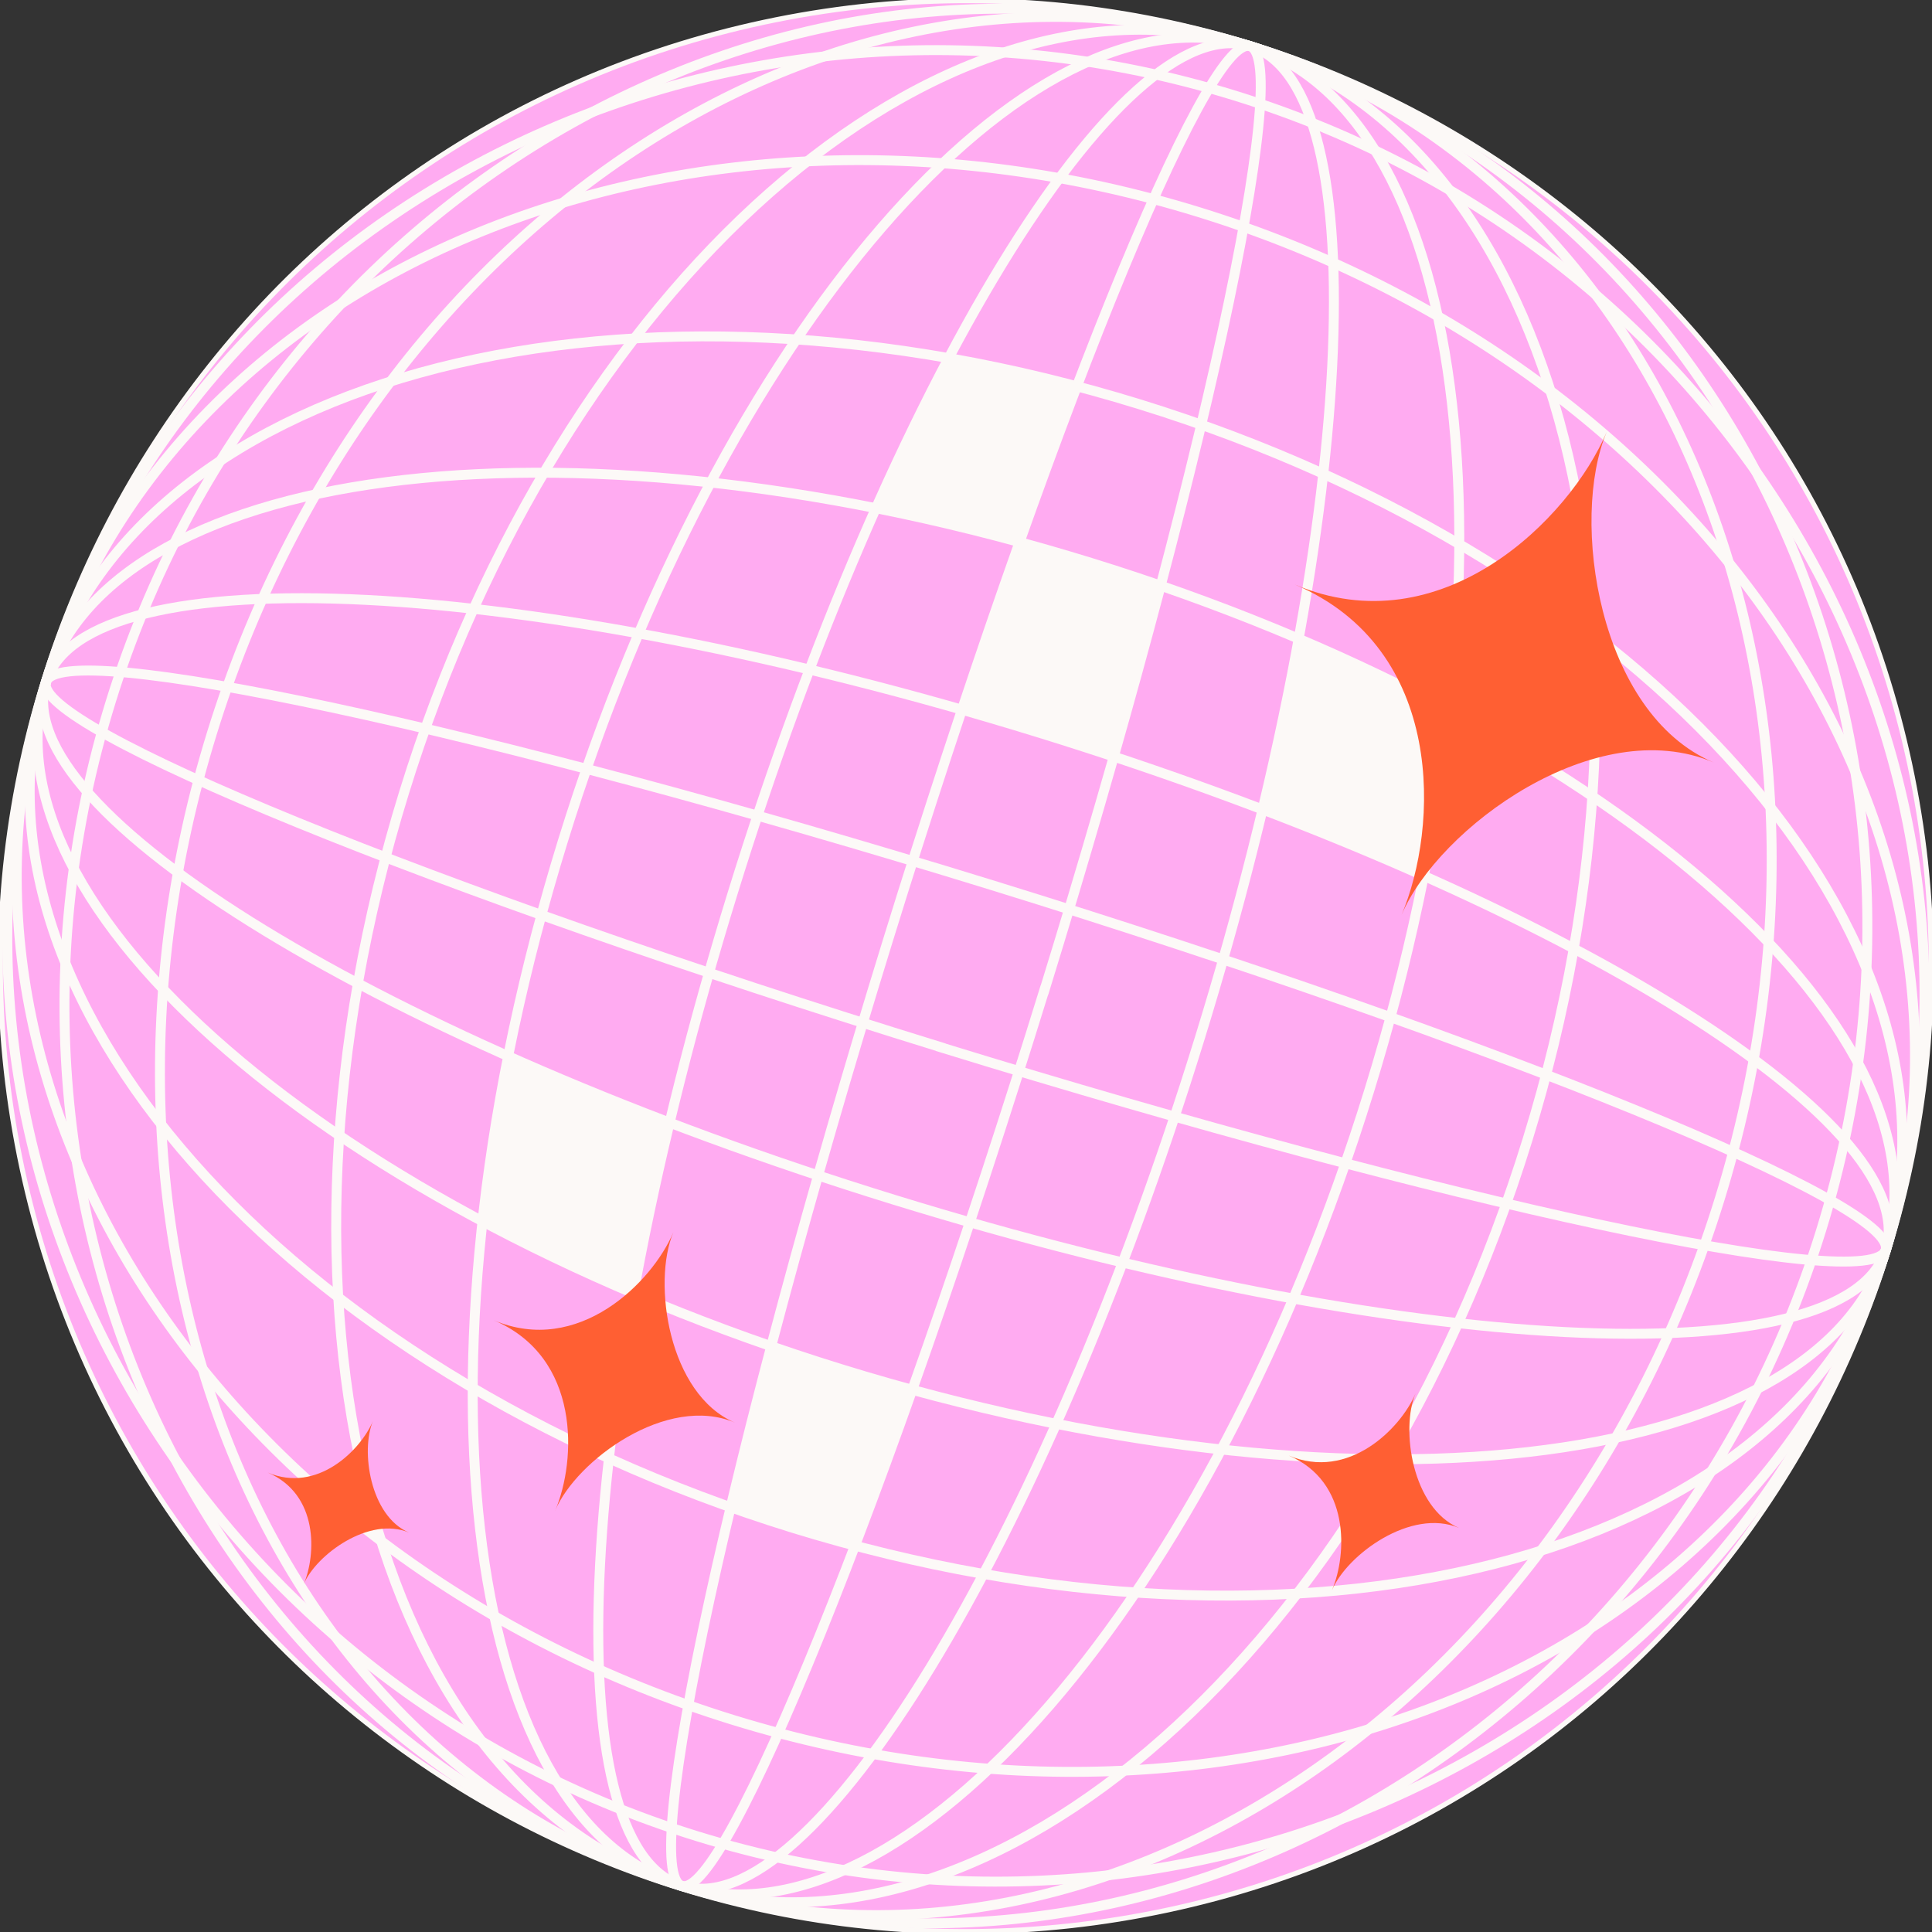 <svg width="82" height="82" viewBox="0 0 82 82" fill="none" xmlns="http://www.w3.org/2000/svg">
<rect x="0" y="0" width="82" height="82" fill="#333333" stroke="none"/>
<g clip-path="url(#clip0_10208_59088)">
<path d="M49.545 80.963C71.613 76.24 85.674 54.522 80.951 32.453C76.228 10.386 54.51 -3.675 32.442 1.048C10.374 5.77 -3.687 27.489 1.036 49.557C5.759 71.625 27.477 85.686 49.545 80.963Z" fill="#FFABF1" stroke="#FCF9F7" stroke-width="0.421"/>
<path d="M49.545 80.963C71.613 76.24 85.674 54.522 80.951 32.453C76.228 10.386 54.51 -3.675 32.442 1.048C10.374 5.77 -3.687 27.489 1.036 49.557C5.759 71.625 27.477 85.686 49.545 80.963Z" fill="#FFABF1"/>
<path d="M72.991 50.881C79.649 29.318 70.721 7.414 53.048 1.957C35.376 -3.5 15.652 9.556 8.994 31.119C2.335 52.682 11.264 74.587 28.936 80.043C46.609 85.501 66.333 72.444 72.991 50.881Z" fill="#FFABF1" stroke="#FCF9F7" stroke-width="0.421"/>
<path d="M64.835 48.362C71.494 26.799 66.217 6.023 53.049 1.957C39.881 -2.11 23.808 12.075 17.15 33.638C10.491 55.201 15.768 75.977 28.936 80.043C42.105 84.109 58.177 69.925 64.835 48.362Z" fill="#FFABF1" stroke="#FCF9F7" stroke-width="0.421"/>
<path d="M58.115 46.285C64.774 24.722 62.509 4.876 53.056 1.957C43.603 -0.962 30.543 14.152 23.884 35.715C17.226 57.278 19.491 77.125 28.944 80.044C38.396 82.963 51.457 67.848 58.115 46.285Z" fill="#FFABF1" stroke="#FCF9F7" stroke-width="0.421"/>
<path d="M50.922 44.062C57.58 22.499 58.538 3.648 53.06 1.957C47.584 0.265 37.746 16.375 31.087 37.938C24.429 59.501 23.471 78.352 28.948 80.043C34.425 81.735 44.263 65.625 50.922 44.062Z" fill="#FFABF1" stroke="#FCF9F7" stroke-width="0.421"/>
<path d="M44.323 42.031C37.661 63.594 30.776 80.614 28.938 80.043C27.1 79.477 31.01 61.538 37.666 39.975C44.328 18.412 51.218 1.392 53.056 1.963C54.894 2.529 50.984 20.468 44.328 42.031H44.323Z" fill="#FFABF1" stroke="#FCF9F7" stroke-width="0.421"/>
<path d="M80.038 53.056C85.495 35.384 72.438 15.66 50.875 9.001C29.312 2.343 7.408 11.271 1.951 28.944C-3.506 46.616 9.551 66.34 31.114 72.999C52.677 79.657 74.581 70.728 80.038 53.056Z" stroke="#FCF9F7" stroke-width="0.421"/>
<path d="M80.043 53.056C84.109 39.888 69.925 23.816 48.362 17.157C26.799 10.499 6.022 15.776 1.956 28.944C-2.11 42.112 12.074 58.184 33.637 64.843C55.2 71.501 75.977 66.224 80.043 53.056Z" stroke="#FCF9F7" stroke-width="0.421"/>
<path d="M80.044 53.056C82.963 43.603 67.849 30.543 46.285 23.884C24.722 17.226 4.876 19.491 1.957 28.944C-0.962 38.397 14.152 51.457 35.715 58.115C57.278 64.774 77.125 62.509 80.044 53.056Z" stroke="#FCF9F7" stroke-width="0.421"/>
<path d="M80.04 53.056C81.731 47.579 65.622 37.741 44.059 31.083C22.495 24.424 3.644 23.467 1.953 28.944C0.262 34.421 16.371 44.259 37.934 50.917C59.497 57.575 78.348 58.533 80.04 53.056Z" stroke="#FCF9F7" stroke-width="0.421"/>
<path d="M39.928 44.445C18.365 37.789 1.361 30.847 1.952 28.946C2.539 27.041 20.494 30.899 42.057 37.555C63.62 44.217 80.619 51.153 80.032 53.059C79.446 54.964 61.491 51.107 39.928 44.45V44.445Z" stroke="#FCF9F7" stroke-width="0.421"/>
<path d="M80.04 53.051C86.34 32.65 73.966 10.713 52.403 4.055C30.84 -2.603 8.253 8.537 1.953 28.939C-4.346 49.34 8.027 71.276 29.59 77.935C51.153 84.593 73.741 73.452 80.04 53.051Z" stroke="#FCF9F7" stroke-width="0.421"/>
<path d="M77.297 52.209C83.955 30.646 73.101 8.147 53.053 1.957C33.005 -4.234 11.355 8.228 4.697 29.791C-1.962 51.354 8.893 73.853 28.941 80.044C48.989 86.234 70.638 73.772 77.297 52.209Z" stroke="#FCF9F7" stroke-width="0.421"/>
<path d="M45.708 16.408C43.88 15.925 42.063 15.52 40.261 15.203C39.223 17.16 38.19 19.294 37.172 21.579C39.176 21.979 41.211 22.456 43.273 23.022C44.109 20.665 44.924 18.453 45.703 16.413L45.708 16.408Z" fill="#FCF9F7"/>
<path d="M35.709 58.116C34.702 57.805 33.71 57.477 32.734 57.135C32.096 59.554 31.519 61.839 31.016 63.968C31.878 64.274 32.75 64.57 33.633 64.84C34.52 65.115 35.403 65.359 36.291 65.593C37.07 63.547 37.885 61.34 38.721 58.983C37.724 58.713 36.717 58.428 35.709 58.116Z" fill="#FCF9F7"/>
<path d="M60.421 37.176C60.899 34.782 61.263 32.436 61.512 30.167C59.497 29.092 57.358 28.074 55.11 27.114C54.689 29.434 54.175 31.859 53.578 34.357C55.977 35.271 58.267 36.215 60.421 37.176Z" fill="#FCF9F7"/>
<path d="M21.575 44.83C21.097 47.223 20.734 49.57 20.484 51.839C22.499 52.914 24.638 53.931 26.886 54.892C27.307 52.571 27.821 50.146 28.418 47.654C26.019 46.74 23.73 45.795 21.575 44.835V44.83Z" fill="#FCF9F7"/>
<path d="M47.264 32.114C47.98 29.596 48.645 27.171 49.252 24.866C48.271 24.528 47.285 24.196 46.277 23.884C45.27 23.573 44.268 23.287 43.266 23.017C42.466 25.265 41.651 27.643 40.82 30.125C41.89 30.432 42.965 30.748 44.05 31.086C45.135 31.423 46.205 31.766 47.259 32.114H47.264Z" fill="#FCF9F7"/>
<path d="M59.486 38.833C61.054 35.136 61.386 27.54 54.953 24.808C61.178 27.451 66.625 22.031 68.193 18.334C66.625 22.031 67.83 30.281 72.726 32.358C67.726 30.234 61.054 35.136 59.486 38.833Z" fill="#FF5F33"/>
<path d="M56.538 67.478C57.177 65.972 57.312 62.883 54.695 61.777C57.229 62.852 59.441 60.645 60.08 59.144C59.441 60.65 59.934 64.004 61.923 64.85C59.893 63.989 57.177 65.982 56.538 67.483V67.478Z" fill="#FF5F33"/>
<path d="M23.565 64.113C24.468 61.984 24.66 57.607 20.953 56.034C24.541 57.561 27.677 54.435 28.58 52.301C27.677 54.43 28.373 59.186 31.192 60.38C28.31 59.155 24.468 61.979 23.565 64.108V64.113Z" fill="#FF5F33"/>
<path d="M12.891 67.234C13.421 65.987 13.53 63.422 11.359 62.498C13.462 63.391 15.3 61.559 15.83 60.312C15.3 61.559 15.705 64.347 17.361 65.048C15.674 64.331 13.421 65.987 12.891 67.234Z" fill="#FF5F33"/>
</g>
<defs>
<clipPath id="clip0_10208_59088">
<rect width="82" height="82" fill="white"/>
</clipPath>
</defs>
</svg>
